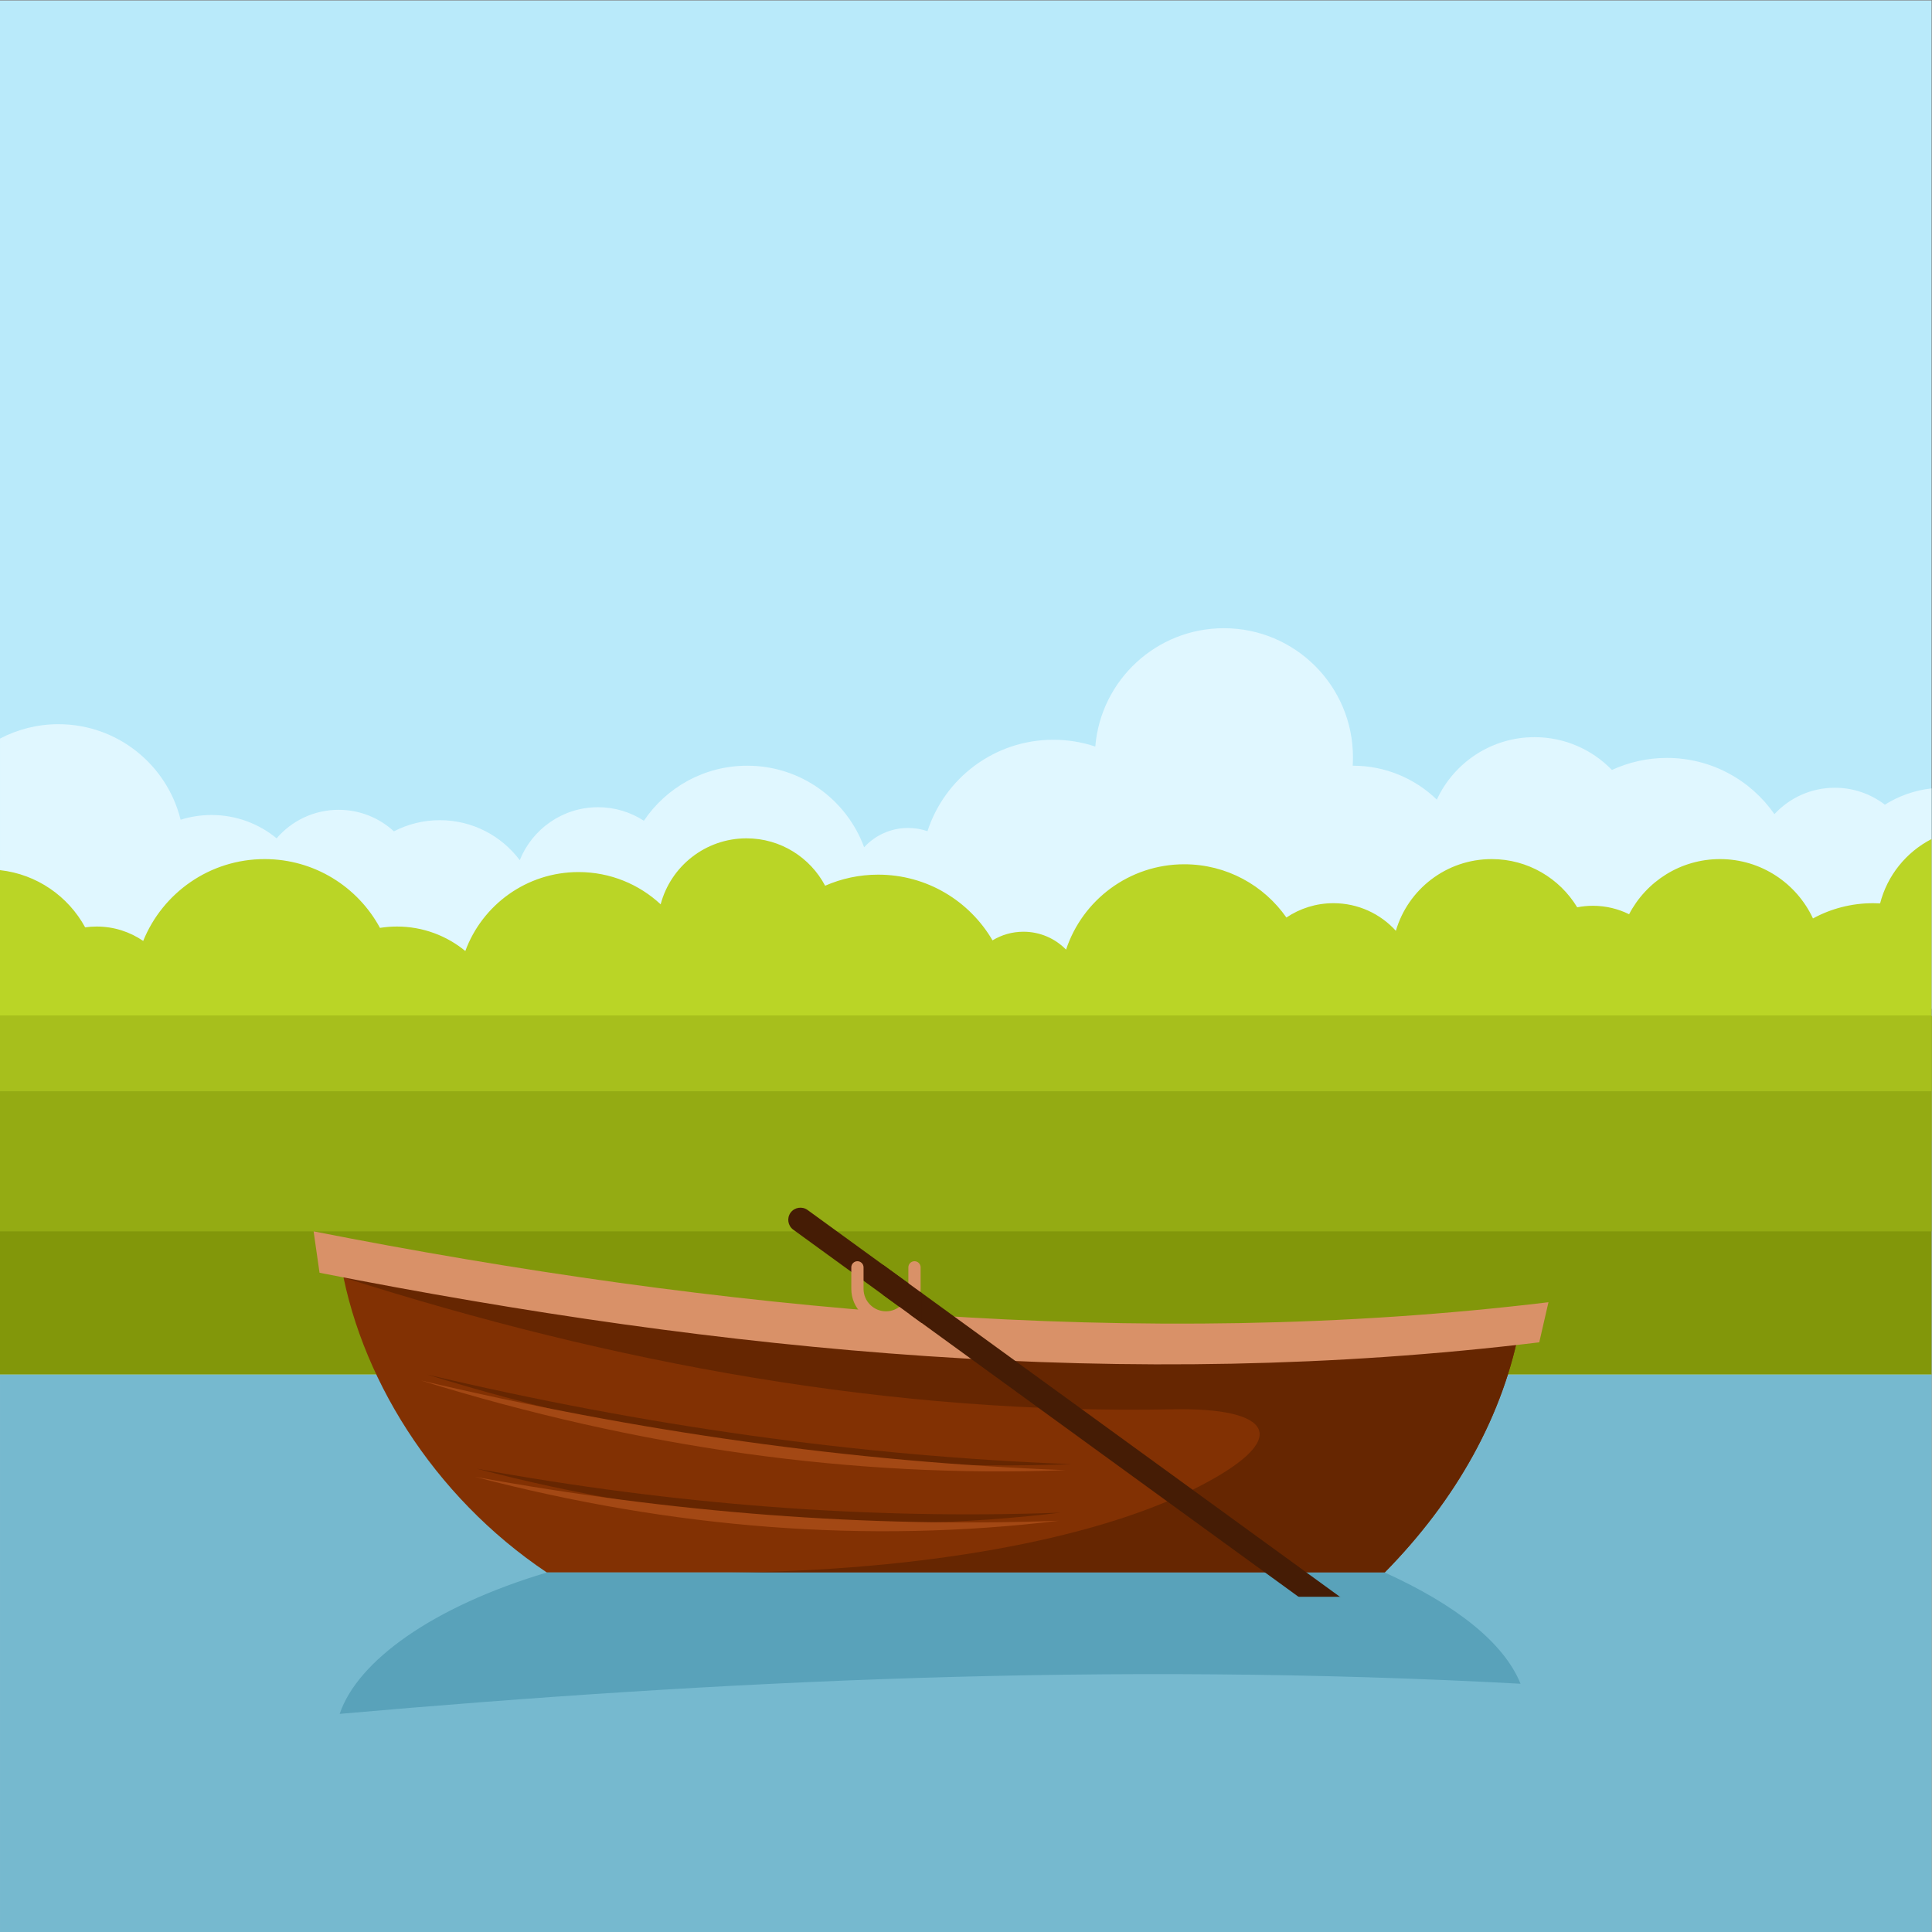 <?xml version="1.0" encoding="UTF-8"?>
<svg version="1.1" viewBox="0 0 880 880" xmlns="http://www.w3.org/2000/svg">
<rect x="0" y="0" width="880" height="880" fill="#808080" stroke="none"/>
<defs>
<clipPath id="a">
<path d="m0 660h660v-660h-660z"/>
</clipPath>
</defs>
<g transform="matrix(1.333 0 0 -1.333 0 880)">
<path d="m0 0h660v660h-660z" fill="#b9eafa"/>
<g clip-path="url(#a)">
<g transform="translate(.002 304.81)">
<path d="m0 0v102.98c5.969 3.14 12.765 4.917 19.977 4.917 20.177 0 37.105-13.901 41.736-32.648 3.334 1.054 6.882 1.623 10.564 1.623 8.446 0 16.193-2.991 22.242-7.97 5.12 5.965 12.714 9.743 21.193 9.743 7.284 0 13.914-2.789 18.887-7.357 4.696 2.434 10.029 3.811 15.684 3.811 11.175 0 21.095-5.371 27.32-13.671 4.249 10.61 14.625 18.103 26.753 18.103 5.772 0 11.148-1.699 15.656-4.622 7.643 11.343 20.606 18.806 35.313 18.806 18.341 0 33.969-11.603 39.947-27.869 3.728 4.053 9.073 6.594 15.013 6.594 2.321 0 4.553-0.389 6.633-1.104 5.884 18.132 22.913 31.244 43.006 31.244 5.011 0 9.831-0.818 14.335-2.323 1.863 22.643 20.825 40.439 43.949 40.439 24.355 0 44.099-19.744 44.099-44.1 0-0.969-0.034-1.929-0.095-2.882l0.095 1e-3c11.137 0 21.237-4.417 28.655-11.593 5.838 12.602 18.595 21.344 33.395 21.344 10.379 0 19.752-4.299 26.44-11.209 5.707 2.64 12.068 4.117 18.771 4.117 15.22 0 28.667-7.6 36.753-19.21 5.141 5.545 12.485 9.017 20.642 9.017 6.432 0 12.357-2.159 17.097-5.79 4.715 2.964 10.129 4.918 15.94 5.559v-75.329c-12.581 1.385-23.306 8.926-29.098 19.546-1.286-0.18-2.603-0.275-3.939-0.275-5.897 0-11.372 1.815-15.893 4.917-6.646-16.398-22.724-27.965-41.502-27.965-17.028 0-31.837 9.508-39.402 23.505-1.893-0.3-3.833-0.457-5.809-0.457-8.867 0-17.004 3.138-23.356 8.365-5.796-15.748-20.933-26.981-38.694-26.981-10.837 0-20.695 4.184-28.052 11.023-3.448-12.981-15.277-22.546-29.342-22.546-11.652 0-21.769 6.564-26.858 16.195-5.55-2.433-11.683-3.785-18.131-3.785-16.67 0-31.231 9.024-39.068 22.452-3.082-1.872-6.7-2.951-10.571-2.951-5.703 0-10.86 2.344-14.561 6.12-5.611-16.943-21.577-29.167-40.399-29.167-14.442 0-27.2 7.196-34.892 18.197-4.593-3.094-10.124-4.9-16.077-4.9-8.452 0-16.053 3.639-21.322 9.436-4.155-14.163-17.244-24.506-32.751-24.506-12.386 0-23.23 6.599-29.211 16.473-1.735-0.338-3.527-0.516-5.36-0.516-4.444 0-8.645 1.039-12.374 2.886-5.842-11.197-17.558-18.843-31.061-18.843-14.074 0-26.206 8.304-31.769 20.28-6.102-3.322-13.095-5.21-20.531-5.21-0.809 0-1.611 0.024-2.409 0.068-2.462-9.584-8.958-17.548-17.568-21.982" fill="#e0f7ff" fill-rule="evenodd"/>
</g>
<g transform="translate(660 373.46)">
<path d="m0 0v-102.98c-5.971-3.139-12.766-4.917-19.98-4.917-20.175 0-37.105 13.901-41.736 32.648-3.333-1.054-6.88-1.624-10.561-1.624-8.45 0-16.194 2.992-22.242 7.972-5.122-5.966-12.716-9.745-21.194-9.745-7.283 0-13.917 2.791-18.886 7.358-4.698-2.434-10.03-3.812-15.686-3.812-11.175 0-21.095 5.372-27.321 13.672-4.249-10.609-14.624-18.103-26.752-18.103-5.773 0-11.148 1.699-15.657 4.623-7.641-11.344-20.605-18.807-35.312-18.807-18.339 0-33.969 11.604-39.948 27.868-3.726-4.052-9.072-6.593-15.011-6.593-2.323 0-4.554 0.389-6.634 1.104-5.884-18.133-22.913-31.243-43.006-31.243-5.011 0-9.831 0.817-14.336 2.322-1.861-22.643-20.825-40.438-43.948-40.438-24.356 0-44.1 19.744-44.1 44.099 0 0.969 0.035 1.929 0.097 2.882l-0.097-1e-3c-11.135 0-21.237 4.417-28.655 11.593-5.837-12.602-18.594-21.344-33.395-21.344-10.377 0-19.75 4.298-26.438 11.209-5.709-2.64-12.067-4.117-18.771-4.117-15.222 0-28.667 7.6-36.754 19.21-5.141-5.545-12.486-9.017-20.642-9.017-6.432 0-12.357 2.159-17.097 5.789-4.715-2.963-10.13-4.918-15.94-5.558v75.329c12.58-1.385 23.306-8.926 29.098-19.546 1.287 0.18 2.601 0.275 3.939 0.275 5.898 0 11.371-1.815 15.894-4.917 6.645 16.398 22.722 27.964 41.502 27.964 17.028 0 31.835-9.508 39.403-23.504 1.891 0.3 3.829 0.457 5.806 0.457 8.869 0 17.004-3.138 23.357-8.365 5.797 15.748 20.933 26.981 38.693 26.981 10.837 0 20.696-4.185 28.052-11.023 3.448 12.98 15.279 22.546 29.343 22.546 11.652 0 21.769-6.564 26.859-16.195 5.549 2.433 11.68 3.785 18.13 3.785 16.669 0 31.23-9.024 39.069-22.453 3.082 1.873 6.701 2.951 10.571 2.951 5.704 0 10.86-2.343 14.559-6.118 5.61 16.942 21.577 29.166 40.4 29.166 14.442 0 27.2-7.196 34.891-18.197 4.593 3.095 10.124 4.9 16.078 4.9 8.453 0 16.053-3.639 21.323-9.436 4.154 14.163 17.244 24.505 32.75 24.505 12.385 0 23.231-6.598 29.211-16.472 1.734 0.338 3.525 0.517 5.361 0.517 4.443 0 8.645-1.04 12.373-2.887 5.843 11.197 17.559 18.842 31.063 18.842 14.073 0 26.203-8.304 31.766-20.279 6.104 3.322 13.098 5.21 20.531 5.21 0.811 0 1.613-0.024 2.41-0.068 2.461 9.584 8.959 17.548 17.57 21.982" fill="#bad526" fill-rule="evenodd"/>
</g>
<path d="m1e-3 0h660v190.5h-660z" fill="#76b9cf" fill-rule="evenodd"/>
<path d="m0 190.5h660v122.49h-660z" fill="#82970a" fill-rule="evenodd"/>
<path d="m0 239.41h660v73.575h-660z" fill="#94ab13" fill-rule="evenodd"/>
<path d="m0 287.28h660v25.708h-660z" fill="#a7bf1c" fill-rule="evenodd"/>
<g transform="translate(519.57 207.94)" fill-rule="evenodd">
<path d="m0 0c-5.664-31.335-22.034-60.317-46.423-85.097h-286.28c-39.018 26.11-64.694 67.65-70.801 108.14 130.03-25.556 262.83-40.068 403.51-23.047" fill="#823103"/>
<path d="m0 0c-5.664-31.335-22.034-60.317-46.423-85.097h-223.59c64.732 0.638 123.04 10.952 157.84 28.21 36.102 17.905 26.534 28.206-6.488 27.553-96.702-1.911-191.63 15.739-283.52 45.057l15.247 4.134c124.75-23.539 252.23-36.156 386.94-19.857" fill="#662601"/>
</g>
<g transform="translate(519.57 84.83)">
<path d="m0 0c-5.664 13.998-22.034 26.945-46.423 38.016h-286.28c-39.018-11.665-64.694-30.222-70.801-48.312 130.03 11.417 262.83 17.9 403.51 10.296" fill="#59a2ba" fill-rule="evenodd"/>
</g>
<g transform="translate(107.16 239.41)">
<path d="m0 0c137.31-26.983 282.34-41.108 421.95-24.217l-3.146-13.703c-140.87-17.043-278.22-3.461-416.78 23.769z" fill="#d99168" fill-rule="evenodd"/>
</g>
<g transform="translate(270.14 245.79)">
<path d="m0 0c1.345 1.851 3.958 2.265 5.809 0.92l184.78-134.26c1.849-1.344 2.266-3.959 0.919-5.808-1.345-1.852-3.957-2.264-5.809-0.919l-184.78 134.26c-1.85 1.345-2.264 3.959-0.919 5.809" fill="#451c05" fill-rule="evenodd"/>
</g>
<path d="m436.59 95.369h49.64v19.171h-49.64z" fill="#59a2ba" fill-rule="evenodd"/>
<g transform="translate(310.39 227.11)">
<path d="m0 0c0 1.156 0.937 2.095 2.095 2.095 1.155 0 2.093-0.939 2.093-2.095v-7.369c0-3.259-1.331-6.223-3.478-8.366-2.145-2.147-5.108-3.479-8.367-3.479s-6.221 1.332-8.366 3.479c-2.146 2.143-3.477 5.107-3.477 8.366v7.369c0 1.156 0.937 2.095 2.093 2.095s2.093-0.939 2.093-2.095v-7.369c0-2.104 0.863-4.018 2.251-5.405 1.388-1.389 3.302-2.251 5.406-2.251 2.103 0 4.018 0.862 5.406 2.251 1.388 1.387 2.251 3.301 2.251 5.405z" fill="#d99168" fill-rule="evenodd"/>
</g>
<g transform="translate(301.68 228.01)">
<path d="m0 0 13.308-9.671v-10.28l-13.308 9.671z" fill="#451c05" fill-rule="evenodd"/>
</g>
<g transform="translate(145.9 190.5)">
<path d="m0 0c74.136-22.97 147.62-33.371 220.28-30.633-72.86 2.762-146.24 13.1-220.28 30.633" fill="#662601" fill-rule="evenodd"/>
</g>
<g transform="translate(162.93 158.3)">
<path d="m0 0c67.676-17.701 134.21-22.891 199.42-15.014-65.632-2.399-132.07 2.736-199.42 15.014" fill="#662601" fill-rule="evenodd"/>
</g>
<g transform="translate(143.85 188.45)">
<path d="m0 0c74.137-22.971 147.62-33.371 220.28-30.632-72.858 2.761-146.24 13.098-220.28 30.632" fill="#a34814" fill-rule="evenodd"/>
</g>
<g transform="translate(162.32 155.53)">
<path d="m0 0c67.677-17.701 134.21-22.891 199.42-15.014-65.63-2.397-132.07 2.738-199.42 15.014" fill="#a34814" fill-rule="evenodd"/>
</g>
</g>
</g>
</svg>
